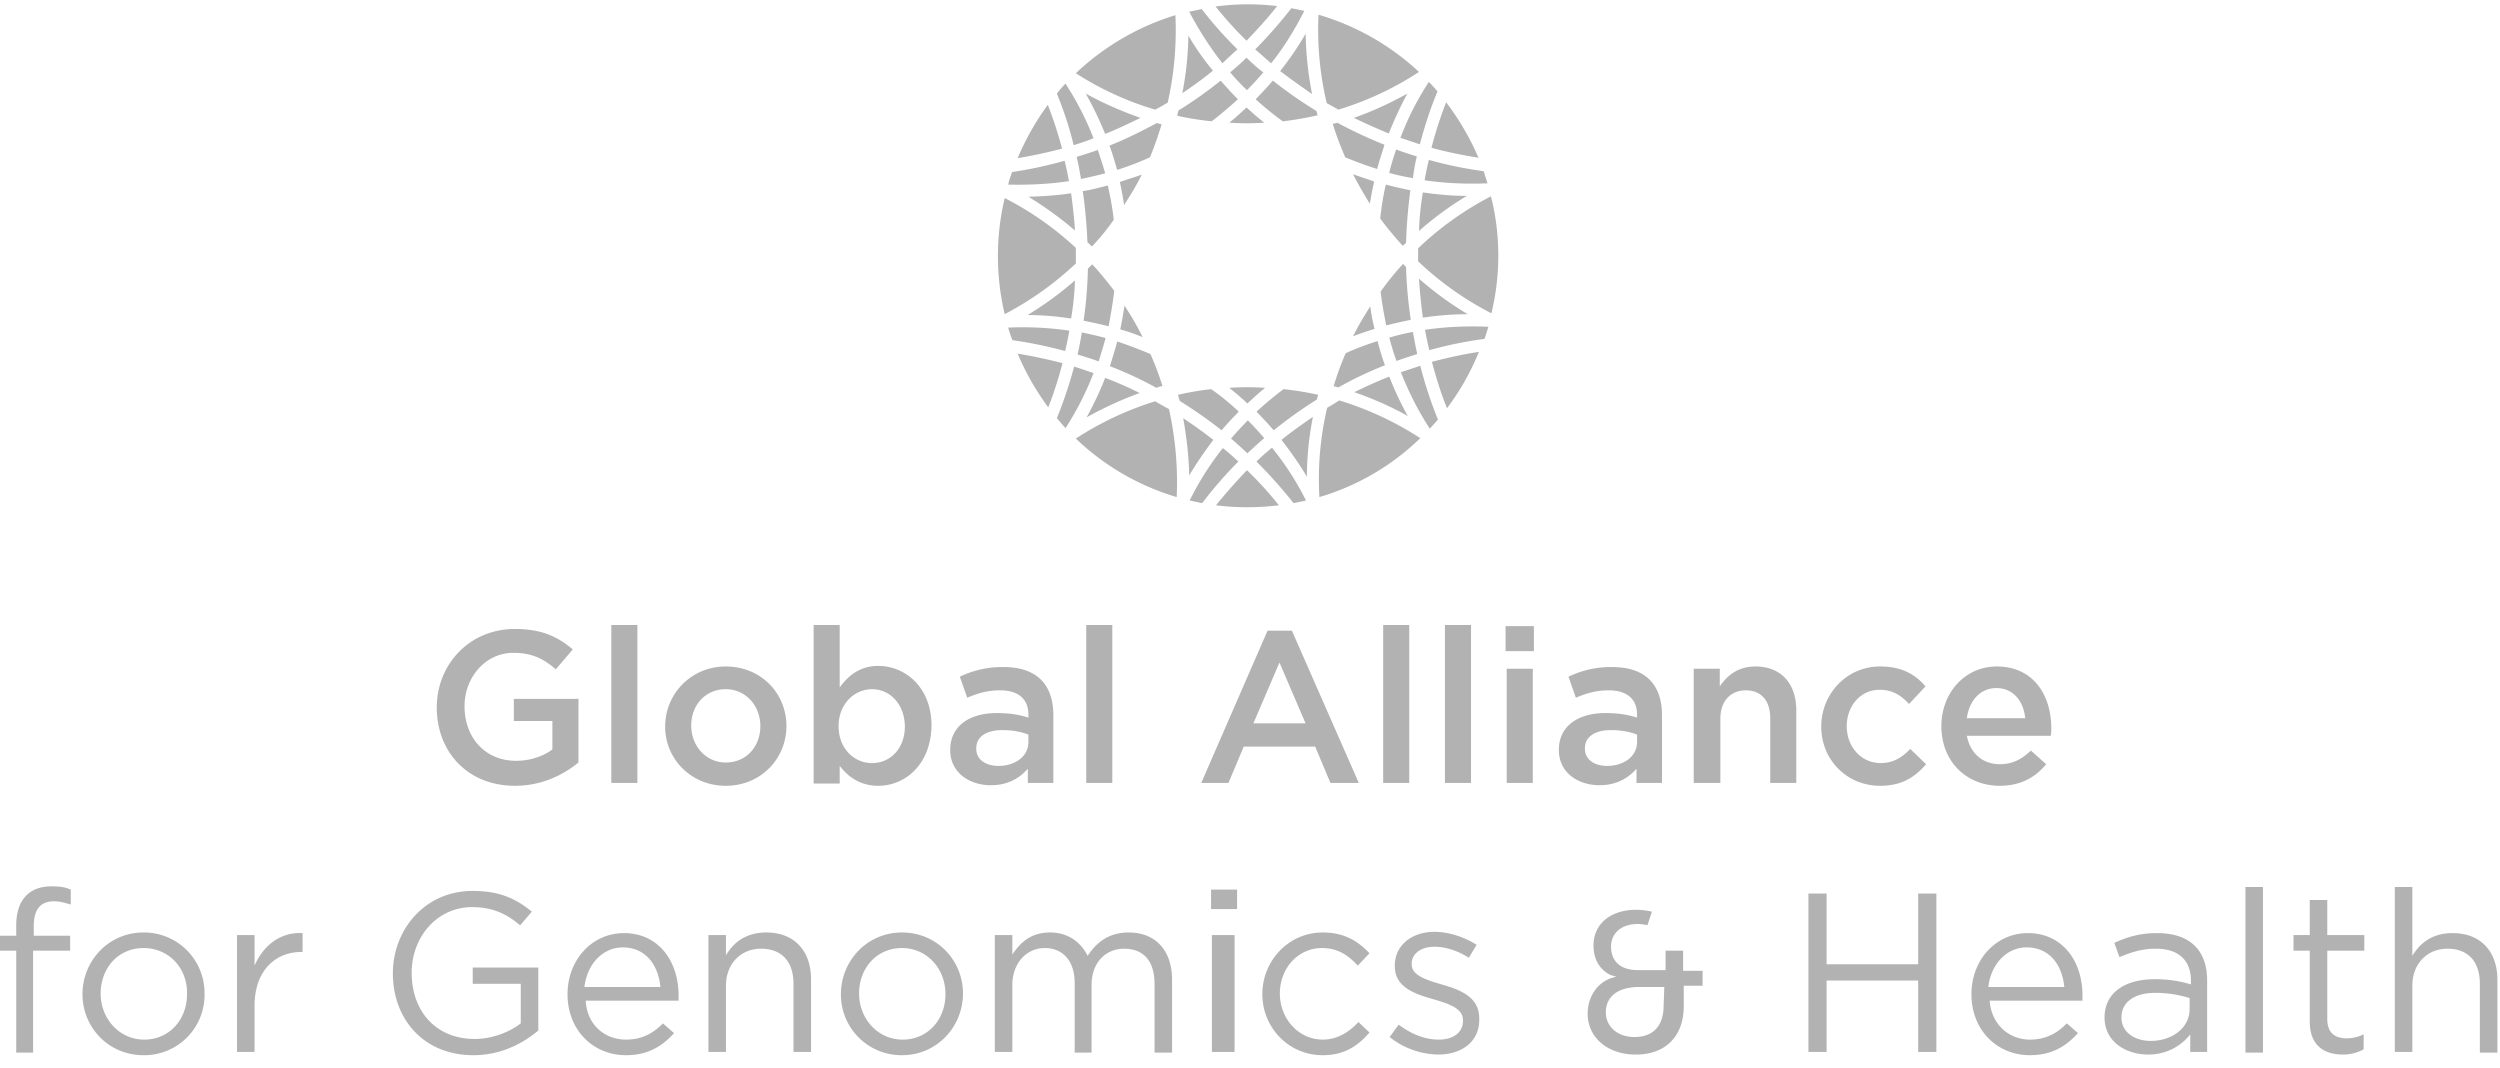 <svg width="110" height="47" xmlns="http://www.w3.org/2000/svg"><path d="M55.247 4.367c.379.343.777.667 1.195.972a14.393 14.393 0 0 0 1.536-.267c-.019-.057-.038-.133-.057-.19a19.33 19.33 0 0 1-1.916-1.335c-.246.286-.493.553-.758.82zm-5.103 12.927a15.278 15.278 0 0 0-1.517-.667 14.451 14.451 0 0 1-.816 1.735c.759-.42 1.537-.781 2.333-1.068zm7.587-13.156a15.315 15.315 0 0 1-.284-2.65 13.86 13.86 0 0 1-1.12 1.64c.456.342.93.686 1.404 1.01zm-6.752 12.89a.551.551 0 0 1 .17-.039 12.645 12.645 0 0 0-.53-1.41 19.19 19.19 0 0 0-1.461-.554c-.095.363-.209.725-.323 1.087a16.54 16.54 0 0 1 2.049.954c.038-.02.057-.02.095-.038zm-1.157-3.032c-.114-.19-.228-.363-.342-.553-.057.343-.113.705-.19 1.049.342.095.665.21.987.343a12.52 12.52 0 0 0-.455-.84zM47.3 12.337a15.04 15.04 0 0 1-2.087 1.525c.645 0 1.29.057 1.915.153.095-.553.152-1.106.171-1.678zm1.346 2.536c-.342-.095-.702-.172-1.043-.248-.057.324-.114.648-.19.972.303.096.626.191.93.306.094-.325.208-.668.303-1.03zm.626-6.865c.076.325.133.668.19 1.011.284-.438.55-.877.777-1.335-.322.115-.645.21-.967.324zm6.354-2.612c-.266-.21-.531-.438-.778-.667-.246.229-.493.457-.758.667a10.33 10.33 0 0 0 1.536 0zm3.945-.21c.512.248 1.024.477 1.537.687a16.25 16.25 0 0 1 .815-1.754c-.758.42-1.536.781-2.352 1.067zm-10.944.706c.53-.21 1.043-.458 1.555-.706a15.979 15.979 0 0 1-2.409-1.067c.323.572.607 1.163.854 1.773zm6.221-3.356c-.227.229-.474.439-.72.648.227.267.474.534.74.782.246-.248.492-.515.72-.782a6.018 6.018 0 0 1-.74-.648zm-.379 1.831a15.484 15.484 0 0 1-.759-.82 18.19 18.19 0 0 1-1.859 1.315l-.057.23c.494.114 1.006.19 1.518.247.398-.305.778-.63 1.157-.972zm-.379 12.699c.265.21.53.438.796.686.247-.229.512-.477.778-.686a10.845 10.845 0 0 0-1.574 0zM52.06 18.4c.152.84.247 1.678.266 2.517a17.4 17.4 0 0 1 1.062-1.563 23.682 23.682 0 0 0-1.328-.954zm2.826 1.545c.247-.229.474-.439.74-.667a14.032 14.032 0 0 0-.72-.782 15.31 15.31 0 0 0-.74.8c.246.21.474.42.72.649zm-.379-1.831c-.38-.362-.778-.686-1.214-.991a12.29 12.29 0 0 0-1.46.248c.018.095.056.19.075.267.626.4 1.252.82 1.84 1.296.228-.267.493-.553.759-.82zM62.34 6.883a16.47 16.47 0 0 1-.91-.305c-.114.344-.228.687-.303 1.03a9.21 9.21 0 0 0 1.043.229 7.69 7.69 0 0 1 .17-.954zm.342 1.049c.91.134 1.84.172 2.77.134-.058-.172-.115-.363-.172-.534a17.42 17.42 0 0 1-2.408-.496c-.076.286-.133.591-.19.896zm1.897 5.892a14.361 14.361 0 0 1-2.144-1.563c.038.572.095 1.144.171 1.716a13.537 13.537 0 0 1 1.973-.153zM45.25 8.657a15.6 15.6 0 0 1 2.05 1.487 22.826 22.826 0 0 0-.172-1.64c-.626.096-1.251.134-1.877.153zm16.616 2.021a23.16 23.16 0 0 1 .19-2.307 22.07 22.07 0 0 1-1.081-.248c-.114.496-.19.991-.247 1.487.304.42.645.82.987 1.201a.512.512 0 0 0 .151-.133zm-.739 5.892c-.532.21-1.025.438-1.537.686.816.286 1.612.63 2.352 1.05a14.451 14.451 0 0 1-.815-1.736zm-5.842 1.544c.265.267.512.534.758.82a19.045 19.045 0 0 1 1.897-1.353c.019-.077.038-.134.057-.21a13.252 13.252 0 0 0-1.518-.248c-.417.305-.815.648-1.194.991zm-6.26-5.32c-.303-.4-.626-.8-.967-1.163l-.19.191a18.61 18.61 0 0 1-.19 2.288c.36.076.74.153 1.1.248.095-.515.19-1.03.247-1.564zm11.267.686c-.266.42-.531.859-.759 1.317.304-.115.626-.23.949-.325a8.324 8.324 0 0 1-.19-.991zm.645 2.594a11.426 11.426 0 0 1-.323-1.068c-.474.153-.948.325-1.403.534-.209.477-.38.954-.531 1.45.076.018.133.038.208.057a15.528 15.528 0 0 1 2.049-.973zM51.112 5.472c-.076-.019-.133-.038-.209-.057-.683.363-1.366.706-2.086.992.132.343.227.705.34 1.068a13.21 13.21 0 0 0 1.442-.553c.19-.458.36-.954.513-1.45zm6.392 15.503c0-.897.095-1.774.265-2.632-.474.324-.93.649-1.384 1.01.398.516.777 1.05 1.119 1.622zM47.337 11.06v-.153a13.818 13.818 0 0 0-3.13-2.193 11.074 11.074 0 0 0 0 5.11c1.157-.61 2.2-1.354 3.13-2.23v-.535zm7.948 9.247a21.346 21.346 0 0 1 1.63 1.83c.19-.037.38-.076.55-.114a12.753 12.753 0 0 0-1.498-2.326c-.246.21-.474.4-.682.61zm-4.458-2.65a13.916 13.916 0 0 0-3.49 1.64 10.86 10.86 0 0 0 4.438 2.574 14.79 14.79 0 0 0-.34-3.871c-.21-.114-.418-.229-.608-.343zm2.675 4.576c.91.114 1.84.114 2.769 0a15.56 15.56 0 0 0-1.404-1.544c-.474.495-.93 1.01-1.365 1.544zm-6.241-6.102a18.72 18.72 0 0 1-.759 2.27l.38.438c.493-.763.91-1.583 1.233-2.422-.266-.095-.55-.19-.854-.286zm-.208-1.582a14.021 14.021 0 0 0-2.694-.134c.057.19.114.382.19.553a19.16 19.16 0 0 1 2.314.477c.076-.286.133-.591.19-.896zm-2.277 1.011c.36.857.816 1.64 1.347 2.364a16.6 16.6 0 0 0 .626-1.945 22.646 22.646 0 0 0-1.973-.42zm9.029 4.156a12.767 12.767 0 0 0-1.46 2.307c.19.038.36.077.55.115a18.315 18.315 0 0 1 1.593-1.83c-.209-.191-.436-.401-.683-.592zm4.59-1.773a13.605 13.605 0 0 0-.341 3.928 10.708 10.708 0 0 0 4.438-2.593 14.11 14.11 0 0 0-3.566-1.66c-.17.115-.341.21-.53.325zm7.208-9.305a13.819 13.819 0 0 0-3.206 2.288v.572a13.93 13.93 0 0 0 3.225 2.288c.398-1.64.417-3.413-.02-5.148zm-1.935 9.324a10.983 10.983 0 0 0 1.404-2.479 18.97 18.97 0 0 0-2.068.439c.19.705.399 1.392.664 2.04zM62.7 14.51c.058.306.115.592.19.897a17.683 17.683 0 0 1 2.428-.496c.057-.172.114-.343.171-.534-.948-.038-1.878 0-2.788.134zm-.53.096c-.342.057-.702.152-1.043.248.094.343.19.686.322 1.03.304-.115.607-.21.91-.306-.075-.324-.132-.648-.19-.972zm-.531 1.774c.341.857.758 1.696 1.27 2.478.133-.133.247-.267.36-.4a18.125 18.125 0 0 1-.777-2.365l-.853.286zm.436-2.308a19.268 19.268 0 0 1-.209-2.326l-.132-.134a12.3 12.3 0 0 0-.987 1.22c.057.496.152 1.011.247 1.488.36-.095.72-.172 1.081-.248zM54.45 2.174A17.476 17.476 0 0 1 52.876.4c-.19.039-.36.077-.55.115.417.8.91 1.563 1.46 2.269.228-.21.436-.42.664-.61zm8.023 4.176c.209-.782.455-1.564.778-2.327a7.58 7.58 0 0 0-.38-.42 12.55 12.55 0 0 0-1.251 2.46l.853.287zm-3.585-1.526a13.693 13.693 0 0 0 3.547-1.659 11.013 11.013 0 0 0-4.42-2.517 13.97 13.97 0 0 0 .361 3.89l.512.286zm6.165 2.116A11.555 11.555 0 0 0 63.63 4.5a17.591 17.591 0 0 0-.645 2.002c.683.19 1.366.324 2.068.439zM47.034 7.97a15.077 15.077 0 0 0-.19-.896c-.759.21-1.536.382-2.314.496-.057.172-.133.362-.17.553.89.019 1.801-.02 2.674-.153zm15.401 2.193a14.273 14.273 0 0 1 2.106-1.544c-.645 0-1.29-.058-1.935-.153a12.543 12.543 0 0 0-.17 1.697zM56.195.267a10.767 10.767 0 0 0-2.712.019c.436.534.872 1.03 1.365 1.506.474-.495.93-.991 1.347-1.525zm3.338 7.398c.228.439.474.877.74 1.297.057-.324.114-.648.19-.973-.304-.114-.626-.21-.93-.324zM55.93 2.784c.568-.706 1.043-1.487 1.46-2.307l-.57-.115c-.492.63-1.023 1.24-1.592 1.812.227.19.455.4.701.61zm-7.815 3.299a13.08 13.08 0 0 0-1.233-2.403 4.184 4.184 0 0 0-.38.439c.304.743.55 1.487.74 2.269.304-.096.588-.191.873-.305zm.891 3.584a13.151 13.151 0 0 0-.265-1.506c-.36.095-.721.19-1.1.248.113.744.17 1.487.208 2.25.057.057.133.114.19.19a9.4 9.4 0 0 0 .967-1.182zm-2.902-5.053a11.459 11.459 0 0 0-1.328 2.346 22.226 22.226 0 0 0 1.954-.42c-.17-.648-.38-1.296-.626-1.926zm5.273-.094c.285-1.24.398-2.537.342-3.853a11.105 11.105 0 0 0-4.382 2.555 13.45 13.45 0 0 0 3.49 1.602c.19-.095.38-.21.55-.305zm.911-2.956a14.021 14.021 0 0 1-.266 2.536c.455-.306.91-.63 1.347-.992a11.208 11.208 0 0 1-1.081-1.544zm-4.723 6.311c.36-.076.701-.153 1.062-.248-.095-.343-.209-.686-.323-1.03-.303.115-.626.21-.929.306.076.324.133.648.19.972zm11.229-2.46c-.057.02-.114.02-.152.038.152.496.341.992.55 1.469.455.19.93.362 1.403.514.095-.362.21-.705.323-1.067-.72-.286-1.404-.61-2.087-.973-.018.02-.018.02-.037.02zM22.66 34.575c-2.07 0-3.442-1.475-3.442-3.45 0-1.875 1.421-3.45 3.441-3.45 1.147 0 1.87.325 2.544.9l-.748.875c-.524-.45-1.023-.725-1.87-.725-1.222 0-2.145 1.075-2.145 2.35 0 1.375.898 2.4 2.27 2.4.622 0 1.196-.2 1.595-.5v-1.25h-1.696v-.975h2.843v2.8c-.673.55-1.62 1.025-2.793 1.025zm4.238-.125V27.5h1.147v6.95zm5.037.125c-1.521 0-2.668-1.175-2.668-2.6 0-1.45 1.147-2.65 2.668-2.65 1.546 0 2.668 1.175 2.668 2.625 0 1.425-1.122 2.625-2.668 2.625zm0-4.25c-.923 0-1.521.725-1.521 1.6 0 .9.648 1.625 1.521 1.625.923 0 1.521-.725 1.521-1.6 0-.875-.623-1.625-1.52-1.625zm6.708 4.25c-.823 0-1.347-.425-1.696-.875v.775H35.8V27.5h1.147v2.75c.374-.525.898-.95 1.696-.95 1.196 0 2.343.95 2.343 2.625-.024 1.7-1.147 2.65-2.343 2.65zm-.275-4.25c-.773 0-1.47.65-1.47 1.625s.672 1.625 1.47 1.625c.798 0 1.447-.625 1.447-1.625-.025-1-.674-1.625-1.447-1.625zm6.857 4.125v-.625c-.349.4-.872.725-1.62.725-.948 0-1.796-.55-1.796-1.55 0-1.075.873-1.625 2.045-1.625.598 0 .997.075 1.396.2v-.125c0-.7-.448-1.075-1.246-1.075-.549 0-.973.125-1.447.325l-.324-.925a4.278 4.278 0 0 1 1.92-.425c1.471 0 2.195.775 2.195 2.125v2.975h-1.123zm.025-2.125c-.299-.125-.698-.2-1.147-.2-.723 0-1.147.3-1.147.8v.025c0 .475.424.75.973.75.748 0 1.321-.425 1.321-1.05v-.325zm2.544 2.125V27.5h1.147v6.95zm11.994 0H58.54l-.673-1.6h-3.142l-.674 1.6h-1.196l2.917-6.7h1.072l2.943 6.7zm-3.491-5.3l-1.147 2.675h2.294l-1.147-2.675zm4.563 5.3V27.5h1.147v6.95zm2.718 0V27.5h1.147v6.95zm2.668-5.8v-1.1h1.246v1.1h-1.246zm.05 5.8v-5.025h1.147v5.025h-1.147zm5.71 0v-.625c-.35.4-.873.725-1.621.725-.948 0-1.795-.55-1.795-1.55 0-1.075.872-1.625 2.044-1.625.599 0 .998.075 1.397.2v-.125c0-.7-.45-1.075-1.247-1.075-.549 0-.973.125-1.446.325l-.324-.925a4.278 4.278 0 0 1 1.92-.425c1.47 0 2.194.775 2.194 2.125v2.975h-1.122zm.025-2.125c-.3-.125-.699-.2-1.147-.2-.723 0-1.147.3-1.147.8v.025c0 .475.424.75.972.75.748 0 1.322-.425 1.322-1.05v-.325zm3.64 2.125h-1.147v-5.025h1.147v.775c.324-.475.798-.875 1.571-.875 1.122 0 1.795.75 1.795 1.925v3.2H77.89V31.6c0-.775-.399-1.225-1.072-1.225s-1.122.475-1.122 1.25v2.825h-.025zm7.057.125c-1.496 0-2.593-1.175-2.593-2.6s1.097-2.65 2.593-2.65c.947 0 1.546.35 1.995.875l-.724.775c-.349-.375-.723-.625-1.296-.625-.848 0-1.446.725-1.446 1.6 0 .9.623 1.625 1.496 1.625.548 0 .947-.25 1.296-.625l.699.675c-.474.55-1.048.95-2.02.95zm5.262-.95c.548 0 .947-.2 1.37-.6l.674.6c-.474.575-1.122.95-2.045.95-1.446 0-2.568-1.05-2.568-2.625 0-1.45 1.022-2.625 2.443-2.625 1.596 0 2.394 1.25 2.394 2.725 0 .1 0 .2-.025.325h-3.69c.15.8.723 1.25 1.446 1.25zm1.12-2.025c-.075-.75-.523-1.325-1.272-1.325-.698 0-1.196.55-1.296 1.325h2.568zM3.086 41.171v.658H1.457v4.485H.714V41.83H0v-.658h.714v-.457C.714 39.6 1.286 39 2.257 39c.372 0 .6.029.857.143v.657c-.285-.086-.485-.143-.743-.143-.6 0-.885.372-.885 1.086v.428h1.6zm3.228 5.258c-1.543 0-2.685-1.229-2.685-2.686 0-1.457 1.142-2.714 2.685-2.714A2.664 2.664 0 0 1 9 43.714a2.653 2.653 0 0 1-2.686 2.715zm0-4.715c-1.114 0-1.885.886-1.885 2 0 1.115.828 2.029 1.914 2.029 1.114 0 1.886-.886 1.886-2 .028-1.143-.8-2.029-1.915-2.029zm4.886 4.572h-.771v-5.143h.771v1.343c.371-.857 1.114-1.486 2.114-1.429v.829h-.057c-1.114 0-2.057.8-2.057 2.371v2.029zm9.629.143c-2.2 0-3.543-1.6-3.543-3.6 0-1.915 1.4-3.629 3.514-3.629 1.171 0 1.914.343 2.6.914l-.514.6c-.543-.457-1.143-.8-2.115-.8-1.542 0-2.657 1.315-2.657 2.886 0 1.686 1.057 2.914 2.772 2.914.8 0 1.543-.314 2.028-.685v-1.743H20.8v-.715h2.886v2.772c-.715.6-1.686 1.086-2.857 1.086zm6.714-.686c.714 0 1.2-.286 1.628-.714l.486.428c-.514.572-1.143.972-2.114.972-1.429 0-2.572-1.086-2.572-2.686 0-1.486 1.058-2.686 2.486-2.686 1.514 0 2.4 1.229 2.4 2.743v.229h-4.086c.058 1.085.858 1.714 1.772 1.714zm1.514-2.314c-.086-.943-.628-1.743-1.657-1.743-.886 0-1.571.743-1.686 1.743h3.343zm2.886 2.857h-.772v-5.143h.772v.886c.343-.572.886-1 1.771-1 1.257 0 1.972.828 1.972 2.057v3.2h-.772v-3c0-.972-.514-1.543-1.428-1.543-.886 0-1.543.657-1.543 1.628v2.915zm7.743.143A2.665 2.665 0 0 1 37 43.743c0-1.457 1.143-2.714 2.686-2.714s2.685 1.228 2.685 2.685-1.142 2.715-2.685 2.715zm0-4.715c-1.115 0-1.886.886-1.886 2 0 1.115.829 2.029 1.914 2.029 1.115 0 1.886-.886 1.886-2 0-1.143-.829-2.029-1.914-2.029zm9.971-.685c1.2 0 1.914.8 1.914 2.085v3.2H50.8v-3.028c0-1-.486-1.543-1.343-1.543-.771 0-1.428.571-1.428 1.6v2.971h-.743v-3.057c0-.971-.515-1.543-1.315-1.543-.828 0-1.428.686-1.428 1.629v2.943h-.772v-5.143h.772V42c.343-.514.8-.971 1.657-.971.829 0 1.371.457 1.657 1.028.372-.571.914-1.028 1.8-1.028zM53.286 40v-.857h1.146V40h-1.146zm.037 6.286v-5.143h.998v5.143h-.998zm4.877.143c-1.514 0-2.657-1.229-2.657-2.686 0-1.457 1.143-2.714 2.657-2.714.971 0 1.571.4 2.057.914l-.514.543c-.4-.429-.857-.772-1.572-.772-1.057 0-1.857.886-1.857 2 0 1.115.829 2.029 1.886 2.029.657 0 1.171-.343 1.571-.772l.486.458c-.486.571-1.086 1-2.057 1zm5.086-.029a3.516 3.516 0 0 1-2.143-.771l.4-.543c.571.428 1.171.657 1.771.657.629 0 1.057-.314 1.057-.829v-.028c0-.515-.6-.715-1.285-.915-.8-.228-1.715-.514-1.715-1.457v-.028c0-.886.743-1.486 1.743-1.486.629 0 1.315.229 1.857.571l-.342.572c-.486-.314-1.029-.486-1.515-.486-.6 0-1 .314-1 .743v.029c0 .485.629.685 1.315.885.8.229 1.657.543 1.657 1.486v.029c.028 1-.772 1.571-1.8 1.571zm17.085-3.257v3.143h-.8v-6.972h.8v3.115H84.4v-3.115h.8v6.972h-.8v-3.143h-4.029zm8.943 2.6c.715 0 1.2-.286 1.629-.714l.486.428c-.515.572-1.143.972-2.115.972-1.428 0-2.571-1.086-2.571-2.686 0-1.486 1.057-2.686 2.486-2.686 1.514 0 2.4 1.229 2.4 2.743v.229h-4.086c.086 1.085.886 1.714 1.771 1.714zm1.515-2.314c-.086-.943-.629-1.743-1.658-1.743-.885 0-1.571.743-1.685 1.743h3.343zm2.428-1.315l-.228-.628c.571-.257 1.114-.429 1.885-.429 1.4 0 2.2.714 2.2 2.086v3.143h-.743v-.772a2.326 2.326 0 0 1-1.857.886c-.943 0-1.914-.543-1.914-1.629 0-1.085.886-1.685 2.2-1.685a5.26 5.26 0 0 1 1.6.228v-.171c0-.914-.571-1.4-1.543-1.4-.657 0-1.114.171-1.6.371zm.086 2.657c0 .658.6 1.029 1.286 1.029.942 0 1.714-.571 1.714-1.4v-.486a5.124 5.124 0 0 0-1.514-.228c-.943 0-1.486.428-1.486 1.085zm5.457 1.515v-7.257h.771v7.285H98.8zm3.6-1.457c0 .628.343.857.857.857.257 0 .486-.057.743-.172v.657a1.885 1.885 0 0 1-.914.229c-.829 0-1.457-.4-1.457-1.457v-3.114h-.715v-.686h.715V39.6h.771v1.543h1.629v.686H102.4v3zm3.743 1.457h-.772v-7.257h.772v3.028c.343-.571.886-1 1.771-1 1.257 0 1.972.829 1.972 2.057v3.2h-.772v-3.028c0-.972-.514-1.543-1.428-1.543-.886 0-1.543.657-1.543 1.628v2.915zm-32.086-3.6v-.857h-.771v.857h-1.2c-1.086 0-1.2-.715-1.2-1.029 0-.6.457-1 1.171-1 .172 0 .343.029.429.057l.2-.6A3.387 3.387 0 0 0 72 40.03c-1.143 0-1.886.628-1.886 1.571 0 1.029.772 1.314.8 1.314l.2.057-.2.058c-.628.2-1.057.828-1.057 1.571 0 1.057.886 1.8 2.114 1.8 1.315 0 2.115-.8 2.115-2.143v-.886h.828v-.657h-.857v-.028zm-.857 1.543c0 .914-.457 1.4-1.286 1.4-.743 0-1.257-.458-1.257-1.086 0-.686.514-1.086 1.372-1.114h1.2l-.029.8z" fill="#B2B2B2"/></svg>